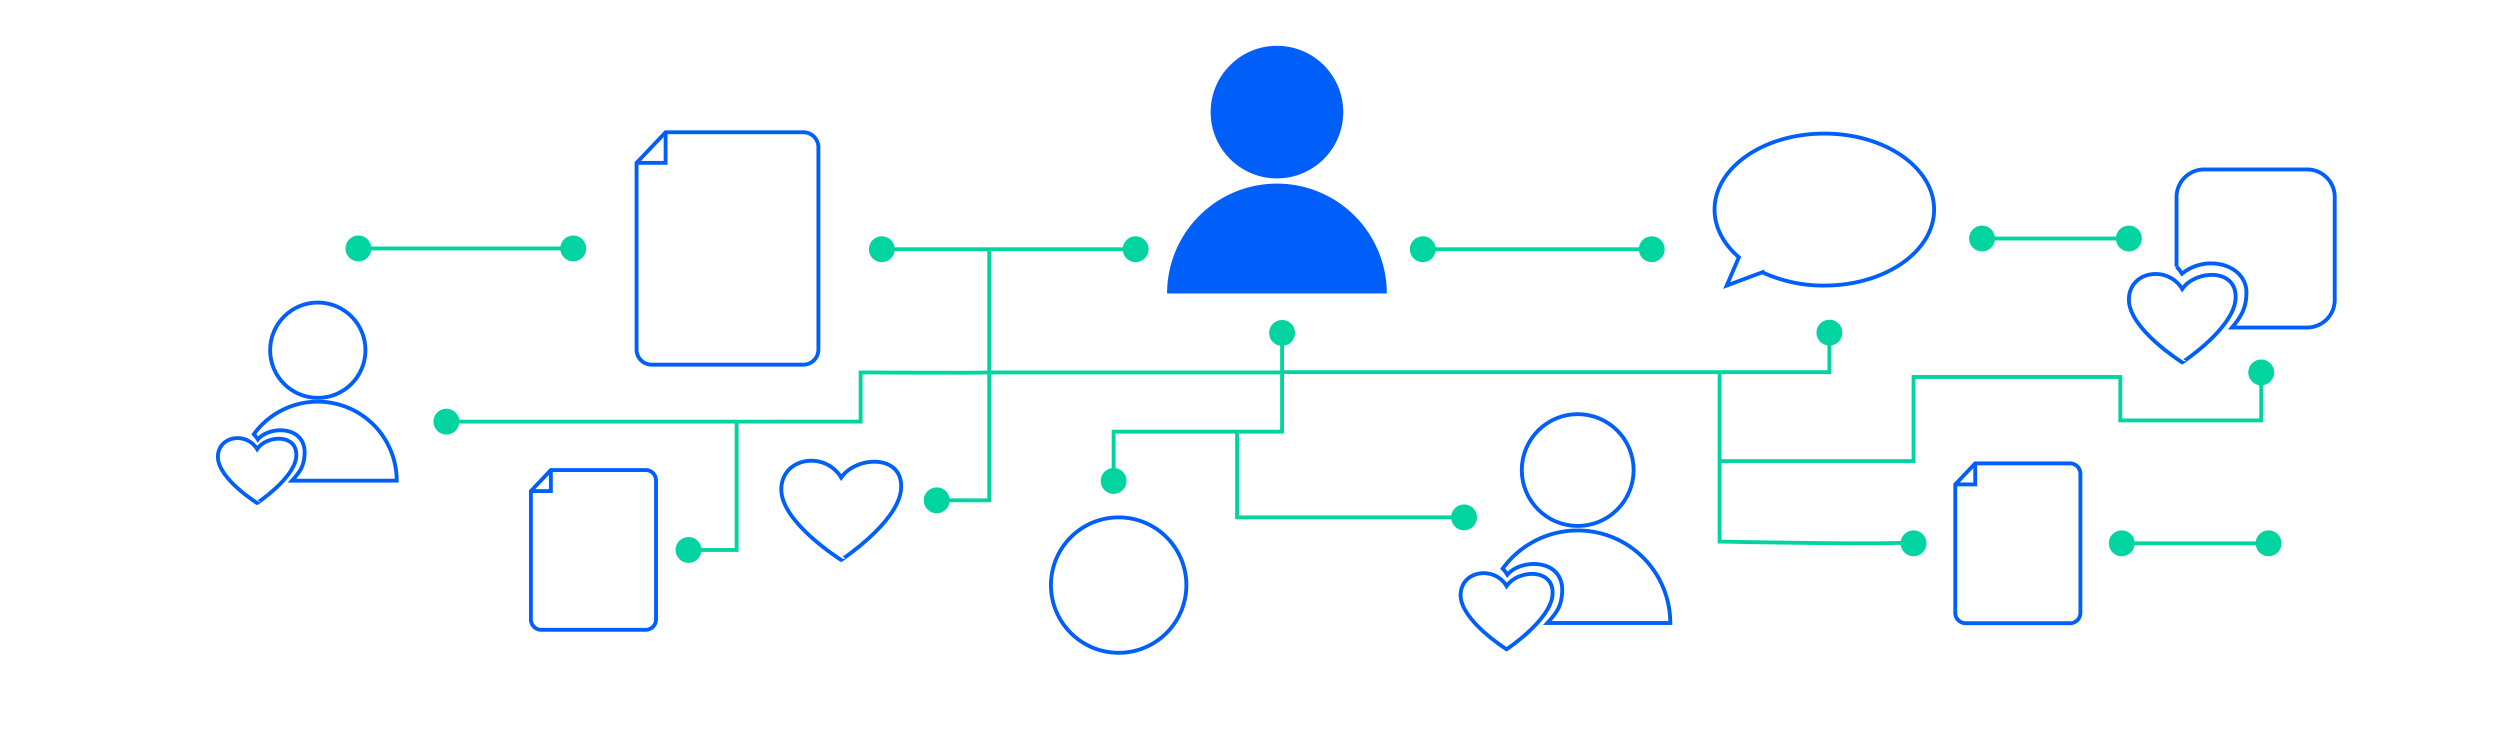 <?xml version="1.0" encoding="UTF-8"?> <svg xmlns="http://www.w3.org/2000/svg" id="Слой_1" data-name="Слой 1" viewBox="0 0 1384.86 407.94"> <defs> <style>.cls-1{fill:#005ff9;}.cls-2{fill:#01d4a1;}.cls-3,.cls-4{fill:none;stroke-miterlimit:10;stroke-width:2.14px;}.cls-3{stroke:#01d4a1;}.cls-4{stroke:#005ff9;}</style> </defs> <title>SL(1)</title> <path class="cls-1" d="M707.35,101.71a60.85,60.85,0,0,0-60.85,60.85H768.21A60.85,60.85,0,0,0,707.35,101.71Z"></path> <circle class="cls-1" cx="707.35" cy="62.1" r="36.73"></circle> <circle class="cls-2" cx="488.48" cy="138.06" r="7.18"></circle> <circle class="cls-2" cx="629.08" cy="138.06" r="7.18"></circle> <line class="cls-3" x1="488.48" y1="138.06" x2="629.08" y2="138.06"></line> <circle class="cls-2" cx="247.27" cy="233.56" r="7.18"></circle> <circle class="cls-2" cx="317.54" cy="137.63" r="7.18"></circle> <circle class="cls-2" cx="381.4" cy="304.65" r="7.18"></circle> <circle class="cls-2" cx="518.88" cy="277.16" r="7.18"></circle> <circle class="cls-2" cx="616.89" cy="266.41" r="7.18"></circle> <circle class="cls-2" cx="710.19" cy="184.43" r="7.18"></circle> <circle class="cls-2" cx="811.02" cy="286.6" r="7.18"></circle> <circle class="cls-2" cx="1013.38" cy="184.27" r="7.18"></circle> <circle class="cls-2" cx="1060.01" cy="300.96" r="7.18"></circle> <circle class="cls-2" cx="1252.58" cy="206.31" r="7.18"></circle> <circle class="cls-2" cx="1179.29" cy="132.13" r="7.18"></circle> <circle class="cls-2" cx="198.55" cy="137.63" r="7.18"></circle> <line class="cls-3" x1="198.55" y1="137.63" x2="317.54" y2="137.63"></line> <circle class="cls-2" cx="1097.94" cy="132.13" r="7.18"></circle> <line class="cls-3" x1="1097.94" y1="132.13" x2="1180.77" y2="132.13"></line> <circle class="cls-2" cx="1256.68" cy="300.96" r="7.18"></circle> <circle class="cls-2" cx="1175.33" cy="300.96" r="7.18"></circle> <line class="cls-3" x1="1175.33" y1="300.96" x2="1258.16" y2="300.96"></line> <circle class="cls-2" cx="788.16" cy="138.06" r="7.18"></circle> <circle class="cls-2" cx="914.97" cy="138.06" r="7.18"></circle> <line class="cls-3" x1="788.16" y1="138.06" x2="914.97" y2="138.06"></line> <path class="cls-4" d="M445,73.27H368.71L352.62,90.21V193.64A8.35,8.35,0,0,0,361,202H445a8.35,8.35,0,0,0,8.35-8.35v-112A8.35,8.35,0,0,0,445,73.27Z"></path> <polyline class="cls-4" points="352.62 90.21 368.71 90.21 368.71 73.27"></polyline> <path class="cls-4" d="M357.65,260.38h-52.5L294.09,272v71.14a5.74,5.74,0,0,0,5.74,5.74h57.82a5.74,5.74,0,0,0,5.75-5.74V266.12A5.74,5.74,0,0,0,357.65,260.38Z"></path> <polyline class="cls-4" points="294.09 272.03 305.15 272.03 305.15 260.38"></polyline> <path class="cls-4" d="M1146.68,256.69h-52.51l-11.06,11.65v71.14a5.74,5.74,0,0,0,5.74,5.75h57.83a5.74,5.74,0,0,0,5.74-5.75v-77A5.75,5.75,0,0,0,1146.68,256.69Z"></path> <polyline class="cls-4" points="1083.11 268.34 1094.17 268.34 1094.17 256.69"></polyline> <path class="cls-4" d="M1010.58,74c-33.58,0-60.8,18.85-60.8,42.1,0,10,5.05,19.18,13.46,26.41l-6.75,15.68,19.73-7.36a80.61,80.61,0,0,0,34.36,7.36c33.58,0,60.8-18.84,60.8-42.09S1044.16,74,1010.58,74Z"></path> <path class="cls-4" d="M499.12,271.18c1.79-19.84-24.82-18.83-33.12-6.66,0,0,0,0,0,0-9.15-15-33.21-11.17-33.21,6.66,0,18.32,33.17,39,33.17,39S497.48,289.43,499.12,271.18Z"></path> <circle class="cls-4" cx="176.04" cy="193.99" r="26.4"></circle> <path class="cls-4" d="M142.85,243.43c6.33-7.78,27.35-7.94,25.82,9-.52,5.75-2.09,8.48-6.92,13.82h58a43.74,43.74,0,0,0-79.16-25.68A17.06,17.06,0,0,1,142.85,243.43Z"></path> <path class="cls-4" d="M164.09,253.11c1.17-13-16.24-12.32-21.66-4.36,0,0,0,0,0,0-6-9.81-21.73-7.3-21.73,4.36,0,12,21.7,25.53,21.7,25.53S163,265,164.09,253.11Z"></path> <path class="cls-4" d="M1238.35,166c1.59-17.67-22.11-16.77-29.49-5.93,0,0,0,0,0,0-8.15-13.36-29.57-10-29.57,5.93,0,16.31,29.53,34.75,29.53,34.75S1236.89,182.25,1238.35,166Z"></path> <path class="cls-4" d="M1278,93.86h-57a15.31,15.31,0,0,0-15.31,15.31v38.55a23.16,23.16,0,0,1,3,3.9c13.73-11.25,35.87-4.92,35.7,10.58-.09,7.36-2.06,12.29-8,19.23H1278a15.31,15.31,0,0,0,15.31-15.31V109.17A15.3,15.3,0,0,0,1278,93.86Z"></path> <circle class="cls-4" cx="619.67" cy="324.11" r="37.51"></circle> <polyline class="cls-3" points="547.97 138.06 547.97 277.15 518.88 277.15"></polyline> <polyline class="cls-3" points="710.19 185.88 710.19 239.12 616.89 239.12 616.89 267.05"></polyline> <polyline class="cls-3" points="685.27 239.12 685.27 286.6 811.02 286.6"></polyline> <polyline class="cls-3" points="710.19 206.15 959.67 206.15 1013.38 206.15 1013.38 184.27"></polyline> <circle class="cls-4" cx="873.96" cy="260.38" r="30.97"></circle> <path class="cls-4" d="M835,318.37c7.42-9.12,32.08-9.32,30.29,10.53-.61,6.73-2.46,10-8.12,16.2h68.08A51.32,51.32,0,0,0,832.41,315,19.45,19.45,0,0,1,835,318.37Z"></path> <path class="cls-4" d="M860,329.73c1.37-15.23-19.06-14.45-25.42-5.11,0,0,0,0,0,0-7-11.52-25.48-8.58-25.48,5.11,0,14,25.45,29.94,25.45,29.94S858.68,343.73,860,329.73Z"></path> <path class="cls-3" d="M1060,300c-1.7,2.19-107.43,0-107.43,0V206.14"></path> <polyline class="cls-3" points="1252.58 206.31 1252.58 232.89 1174.53 232.89 1174.53 208.82 1060.01 208.82 1060.01 255.42 952.58 255.42"></polyline> <path class="cls-3" d="M548,206.31c-5,.36-71.26,0-71.26,0v27.25H245.34"></path> <polyline class="cls-3" points="381.4 304.65 408.05 304.65 408.05 233.56"></polyline> <line class="cls-3" x1="710.19" y1="206.31" x2="547.97" y2="206.31"></line> </svg> 